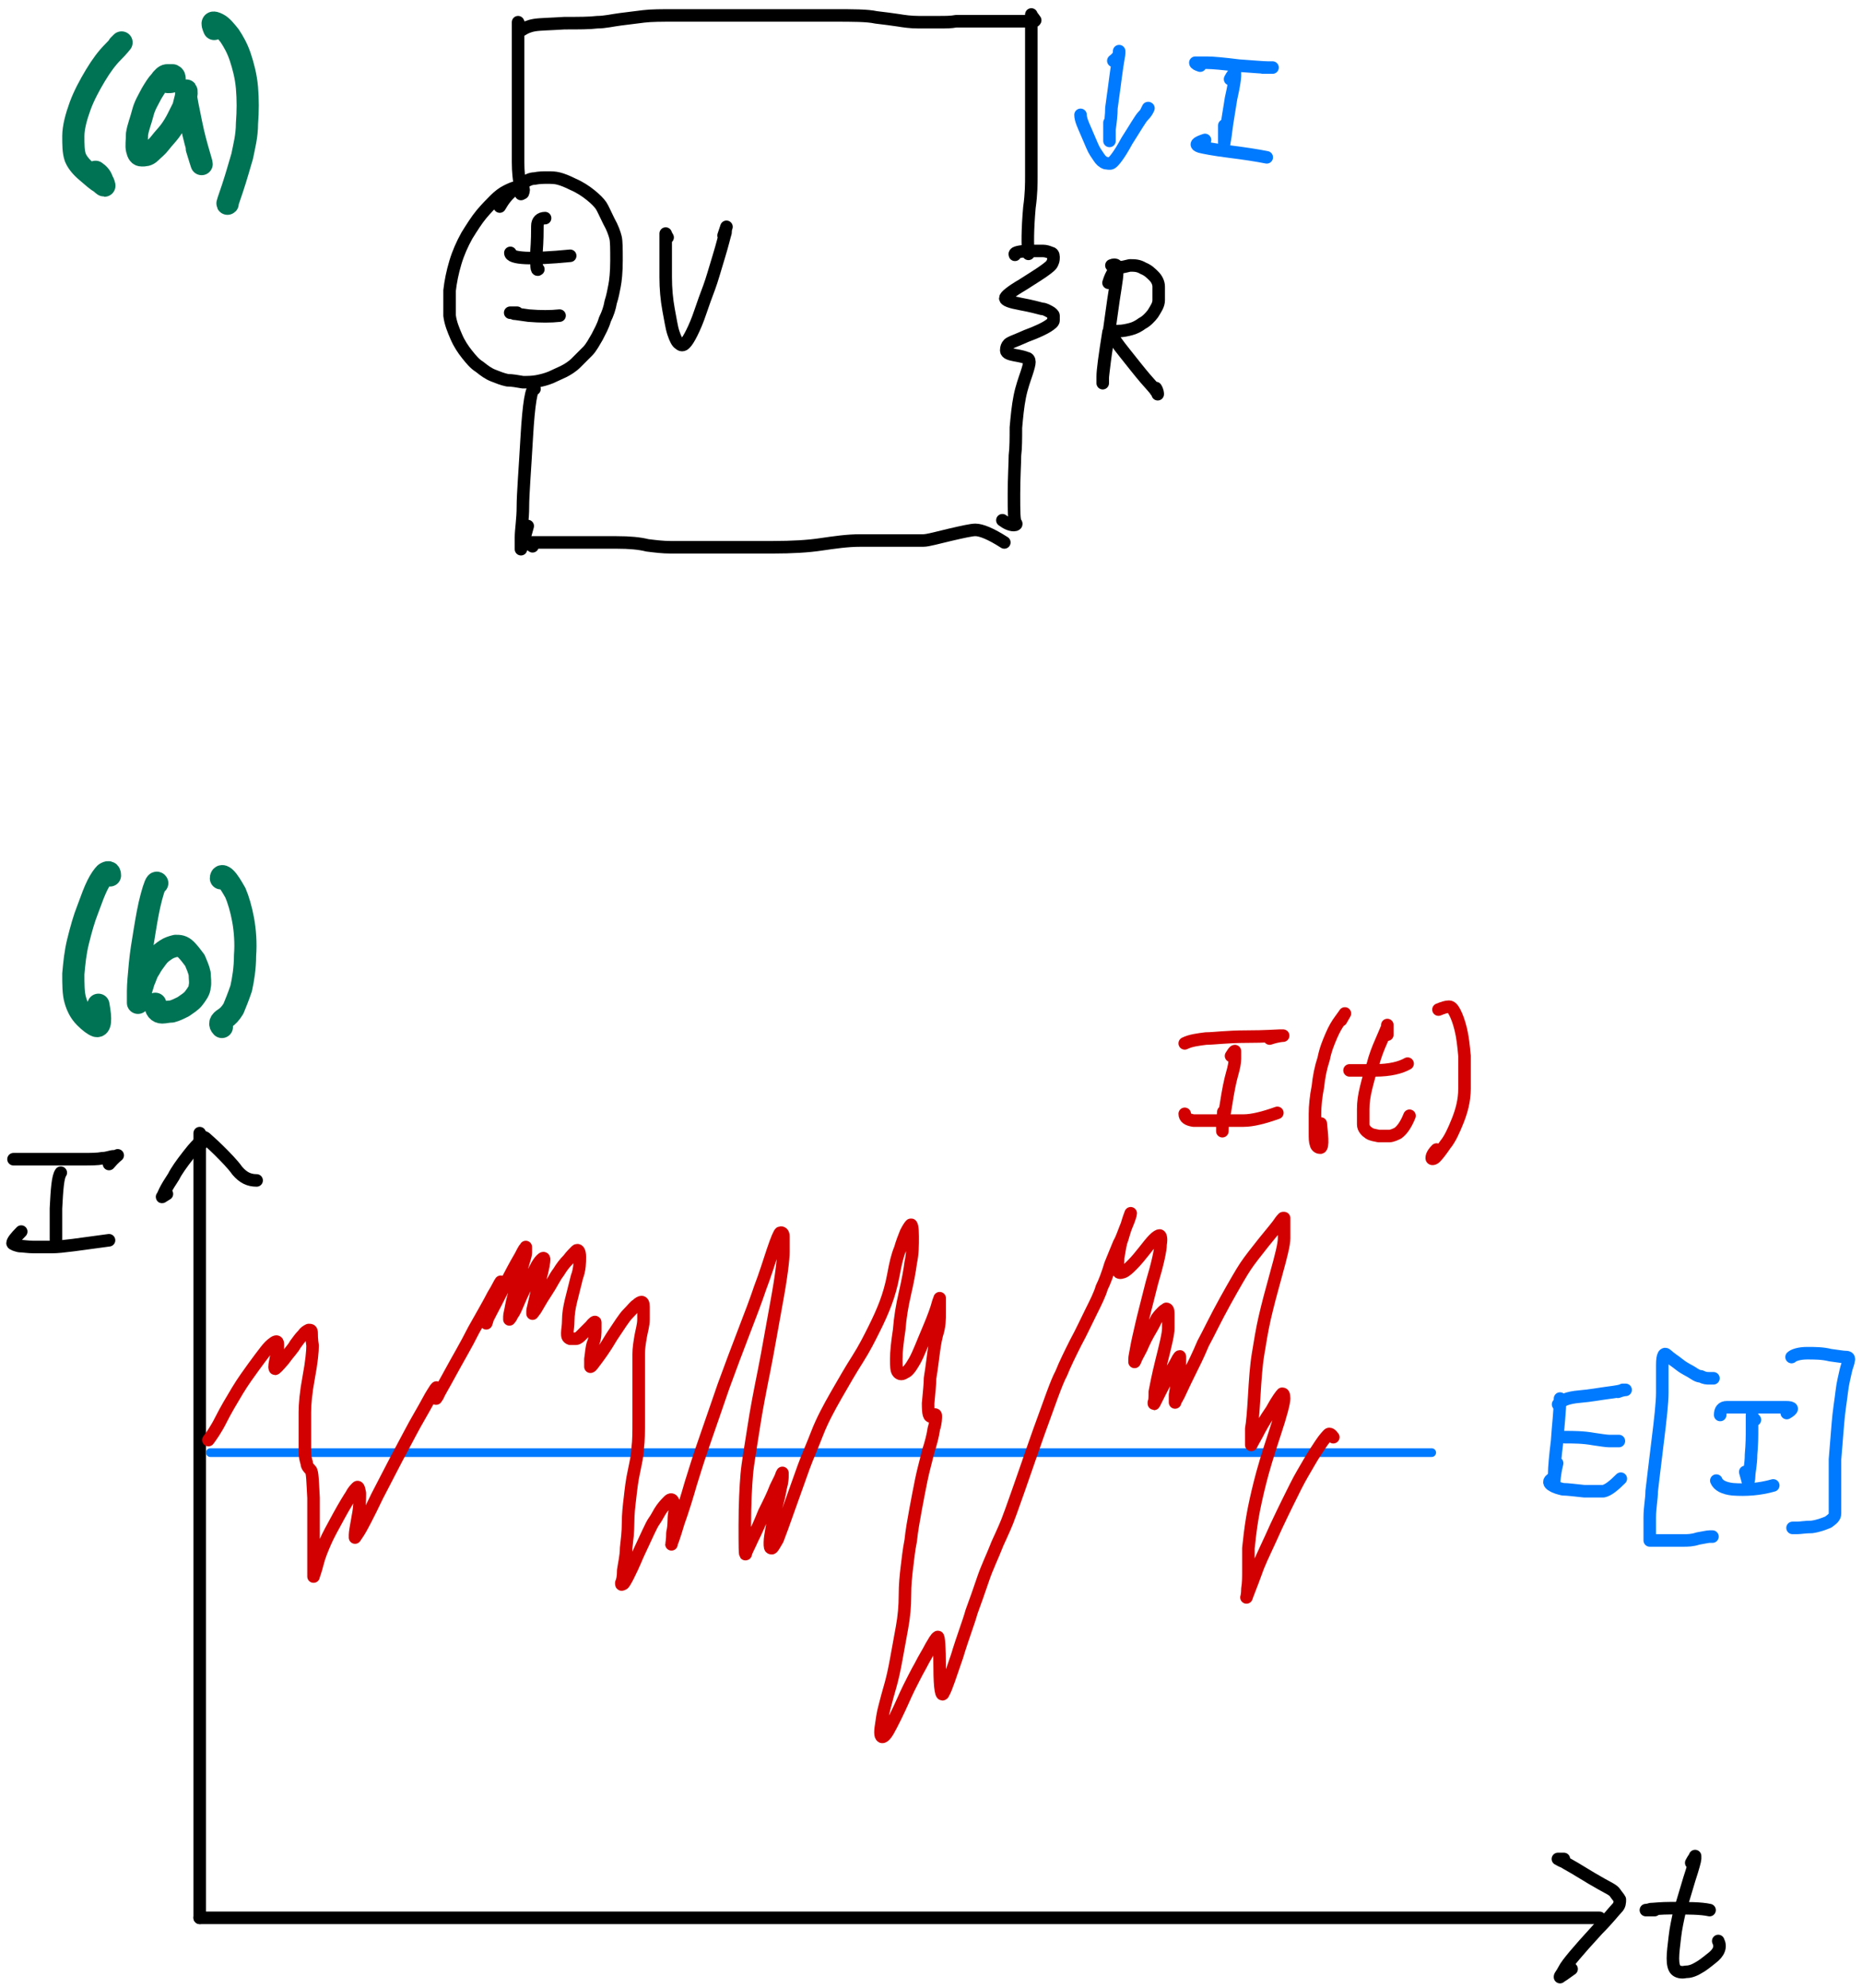<?xml version="1.0" encoding="UTF-8"?>
<svg id="Layer_1" xmlns="http://www.w3.org/2000/svg" width="193" height="206" version="1.1" xmlns:xlink="http://www.w3.org/1999/xlink" viewBox="0 0 193 206">
  <!-- Generator: Adobe Illustrator 29.4.0, SVG Export Plug-In . SVG Version: 2.1.0 Build 152)  -->
  <defs>
    <style>
      .st0 {
        stroke: #007355;
        stroke-width: 2.3px;
      }

      .st0, .st1, .st2, .st3, .st4, .st5 {
        fill: none;
      }

      .st0, .st2, .st3, .st4, .st5 {
        stroke-linecap: round;
        stroke-linejoin: round;
      }

      .st2, .st3, .st4 {
        stroke-width: 1.3px;
      }

      .st2, .st5 {
        stroke: #007aff;
      }

      .st3 {
        stroke: #000;
      }

      .st4 {
        stroke: #d20000;
      }

      .st6 {
        clip-path: url(#clippath);
      }

      .st5 {
        stroke-width: .9px;
      }
    </style>
    <clipPath id="clippath">
      <rect class="st1" x="-138" y="-90.7" width="595.4" height="841.7"/>
    </clipPath>
  </defs>
  <g class="st6">
    <line class="st3" x1="20.7" y1="117.4" x2="20.7" y2="198.7"/>
    <path class="st3" d="M20.6,118.4h.4s0,0,0,0c0,0-.1,0-.3,0-.1,0-.5.4-1.2,1.3-.7.9-1.2,1.6-1.5,2.2-.4.6-.7,1.1-.9,1.5-.2.4-.3.7-.3.6,0,0,.2-.1.5-.3"/>
    <path class="st3" d="M21,118.2c-.1-.4,0-.5.3-.3.2.2.7.6,1.4,1.3.7.7,1.4,1.4,1.9,2.1.6.7,1.2,1,2,1"/>
    <line class="st3" x1="20.7" y1="198.7" x2="165.8" y2="198.7"/>
    <path class="st3" d="M162.1,192.6c-.5,0-.7,0-.6,0,0,0,.3.2.6.3.3.2.9.5,1.7,1s1.5.9,2.2,1.3c.7.4,1.2.6,1.4.9s.4.5.5.7c0,.3,0,.6-.3.9-.3.3-.9,1.1-2,2.2-1.1,1.2-1.9,2.1-2.4,2.7-.5.6-.9,1.1-1.1,1.5-.2.4-.4.6-.4.7s0,0,0,0c.1,0,.5-.3,1.2-.8"/>
    <path class="st3" d="M175.3,193c.2-.4.4-.6.4-.7,0,0,0,0,0,0,0,0,0,.1,0,.3,0,.1-.2.9-.6,2.1-.4,1.3-.7,2.4-1,3.3-.2.9-.4,1.8-.5,2.7-.1.9-.2,1.6-.2,2.2,0,.6.1,1,.3,1.2.2.2.6.3,1,.2.4,0,.8-.1,1.3-.4.4-.2.9-.6,1.4-1,.8-.6,1-1.2.7-1.8"/>
    <path class="st3" d="M171.5,197.9c-.7,0-1,0-.9,0,0,0,.2,0,.5-.1.3,0,1-.1,2.1-.1,1.8,0,3.1,0,4,.2"/>
    <path class="st3" d="M53.9,2.9c-.1-.4-.2-.6-.2-.6,0,0,0,.2,0,.7,0,.5,0,2.7,0,6.5,0,3.9,0,6.3,0,7.3,0,1,.1,1.8.2,2.4,0,.6.1.9.1.9,0,0,0,0,0,0,0,0,0-.2,0-.7"/>
    <path class="st3" d="M54.2,20c.2-.5,0-.7-.5-.6-.4,0-.8.2-1.2.4-.4.2-.8.5-1.2.9-.4.4-.9.9-1.4,1.5-.5.6-1,1.4-1.5,2.2-.5.9-.9,1.8-1.2,2.8-.3,1-.5,2-.6,2.9,0,1,0,1.8,0,2.6.1.8.4,1.5.7,2.2.3.7.7,1.3,1.1,1.8.4.5.8,1,1.3,1.3.5.4.9.7,1.4.9.5.2,1,.4,1.5.5.5,0,1,.1,1.6.2.5,0,1,0,1.5-.1s.9-.2,1.4-.4c.4-.2.9-.4,1.3-.6.4-.2.9-.5,1.3-.9.4-.4.8-.8,1.2-1.2s.7-1,1-1.5c.3-.6.6-1.1.8-1.8.3-.6.5-1.2.6-1.8.2-.6.3-1.2.4-1.7.1-.5.2-1.4.2-2.6,0-1.2,0-2-.1-2.4-.1-.4-.3-1-.7-1.7-.4-.8-.6-1.3-.8-1.6-.2-.3-.6-.7-1.1-1.1-.5-.4-1.1-.8-1.8-1.1-.6-.3-1.1-.5-1.5-.6s-.7-.1-1.2-.1c-.4,0-.8,0-1.3.1-.4,0-.8.2-1.2.5-.4.2-.8.5-1.1.8-.5.4-.9.9-1.3,1.6"/>
    <path class="st3" d="M56.5,22.6c-.5,0-.8.3-.8.8,0,.6,0,1.5-.1,2.8,0,1.3,0,1.9.2,1.7"/>
    <path class="st3" d="M52.9,26.2c0,.6,2.1.7,6.2.3"/>
    <path class="st3" d="M53.6,32.4c-.6,0-.8,0-.7,0,0,0,.2,0,.4.1.2,0,.7.1,1.5.2,1.2.1,2.3.1,3.2,0"/>
    <path class="st3" d="M69.2,24.6c-.1-.2-.2-.3-.2-.4,0,0,0,0,0,.2,0,.2,0,.6,0,1.4,0,.7,0,1.7,0,2.9s.1,2.3.3,3.4c.2,1,.3,1.8.5,2.4.2.6.4,1,.6,1.1.2.2.4.2.6,0,.2-.2.4-.5.7-1.1.3-.6.6-1.3.9-2.2.3-.9.6-1.7.9-2.5.3-.8.6-1.9,1-3.2.4-1.3.6-2.2.7-2.5,0-.4.1-.6.1-.6h0s0,0,0,0c0,0-.1.3-.3.9"/>
    <path class="st3" d="M55.4,40.3c-.3-.2-.6,1.5-.8,5-.2,3.5-.4,5.9-.4,7.2,0,1.3-.2,2.4-.2,3.2,0,.8,0,1.2,0,1.2,0,0,0,0,0,0,0,0,.3-.9.7-2.4"/>
    <path class="st3" d="M54.1,3.1c.3-.2.7-.4,1.3-.5s1.6-.1,3.1-.2c1.5,0,2.6,0,3.4-.1.8,0,1.6-.2,2.4-.3.8-.1,1.6-.2,2.4-.3s1.9-.1,3.2-.1c1.3,0,2.8,0,4.5,0s2.9,0,3.8,0c.9,0,1.8,0,2.8,0,1,0,1.6,0,1.9,0,.3,0,1.5,0,3.5,0,2,0,3.5,0,4.4.2.9.1,1.6.2,2.3.3.6.1,1.3.2,2.1.2.8,0,1.5,0,2.2,0,.6,0,1.2,0,1.7-.1.5,0,1.7,0,3.8,0,2,0,3.2,0,3.6,0s.6,0,.7,0"/>
    <path class="st3" d="M55.2,56.6c-.3-.2-.5-.4-.6-.4,0,0,.2,0,.9,0,.7,0,1.9,0,3.7,0,1.8,0,3.4,0,4.7,0,1.4,0,2.4.1,3.2.3.8.1,1.6.2,2.4.2.8,0,1.9,0,3.2,0,1.3,0,2.4,0,3.2,0,.8,0,2.2,0,4.2,0,2,0,3.7-.1,5-.3,1.4-.2,2.7-.4,4.1-.4,1.4,0,2.7,0,3.9,0,1.2,0,2.1,0,2.6,0,.5,0,1.5-.3,2.8-.6,1.3-.3,2.2-.5,2.6-.5.6,0,1.6.4,3,1.3"/>
    <path class="st3" d="M107.3,2.1c-.2-.3-.4-.5-.4-.6,0,0,0,.5,0,1.6,0,1.1,0,3.3,0,6.6,0,3.2,0,5.3,0,6.1,0,.8,0,1.6,0,2.4s0,1.9-.2,3.3c-.2,2.3-.2,3.9-.1,4.8"/>
    <path class="st3" d="M105.2,26.4c-.1-.2.2-.3,1.1-.4.9,0,1.5,0,1.8,0,.3,0,.6.1.8.2.2,0,.3.2.3.4,0,.2,0,.4-.1.6-.1.3-.4.5-.8.8-.4.3-1.2.8-2.3,1.5-1.2.7-1.8,1.2-1.8,1.4,0,.2.5.4,1.6.6,1.1.2,1.8.4,2.2.5.3,0,.6.2.8.3.2.1.4.3.4.4,0,.2,0,.3,0,.5,0,.2-.3.4-.6.6-.3.2-1.1.6-2.2,1-1.1.5-1.8.7-1.9.9-.1.1-.2.3-.2.6,0,.3.4.4.9.5.6.1,1,.2,1.2.3.2,0,.3.2.3.4,0,.2-.1.6-.3,1.2-.2.6-.5,1.4-.7,2.4-.2,1-.3,2.1-.4,3.2,0,1.1,0,2.1-.1,2.9,0,.8-.1,2.2-.1,4,0,1.8,0,2.8.2,3,.1.1,0,.2-.2.2-.4,0-.8-.2-1.2-.5"/>
    <path class="st3" d="M115.2,27.5c.5-.2.7,0,.6.7,0,.7-.3,2.1-.6,4.4s-.6,3.9-.7,4.8c-.1.9-.2,1.5-.2,1.8,0,.3,0,.5,0,.5h0s0,0,0,0c0,0,0-.3,0-.7,0-.6.2-2.1.6-4.6"/>
    <path class="st3" d="M114.9,29.3c.3-1,.7-1.5,1.1-1.6.3,0,.7-.1,1.1-.2.5,0,.9,0,1.4.3.5.2.8.5,1.1.8.3.3.5.7.5,1.1,0,.4,0,.9,0,1.4,0,.5-.3.9-.6,1.4-.3.4-.7.8-1.1,1-.4.3-.8.5-1.2.6-.4.1-.8.2-1.3.2-.4,0-.6.2-.6.4,0,.2.5.9,1.3,1.9.8,1,1.5,1.9,2.1,2.6.6.7,1,1.1,1.1,1.3.1.1.2.2.2.3s0,0,0,0c0,0,0-.3-.2-.6"/>
    <path class="st2" d="M115.4,6.3c.4-.3.6-.6.6-.8,0-.1,0-.2,0-.2h0s0,.2,0,.2c0,.2-.1.6-.2,1.3-.1.7-.2,1.4-.3,2.2-.1.7-.2,1.5-.3,2.2,0,.7-.1,1.5-.2,2.2,0,.7,0,1.1,0,1.2h0s0,0,0,0c0,0,0-.7,0-1.9"/>
    <path class="st2" d="M112,11.9c0,.5.3,1.1.6,1.8.2.5.4.9.6,1.4.2.5.5.9.7,1.2.2.3.4.5.7.6.2,0,.4.1.6,0s.8-.8,1.6-2.3c.9-1.4,1.4-2.3,1.7-2.6s.4-.5.5-.7c0-.1.1-.1,0-.1,0,0-.1.2-.2.4"/>
    <path class="st2" d="M127.5,8.2c.2-.4.4-.6.5-.7,0,0,0,0,0,0,0,0,0,.2,0,.4,0,.2-.1,1-.4,2.3-.2,1.3-.4,2.4-.5,3.2-.1.9-.2,1.3-.2,1.4,0,0,0,0,0,0,0,0,0-.7,0-1.8"/>
    <path class="st2" d="M124.4,6.8c-.3-.1-.5-.2-.5-.3,0,0,0,0,.1,0,.1,0,.5,0,1.1,0,.6,0,1.7.1,3.3.3,1.5.1,2.5.2,3,.2h.5s0,0,0,0c-.1,0-.4,0-1,0"/>
    <path class="st2" d="M124.9,14.5c-.9.3-1.1.5-.5.7.4.1,1.4.3,3,.5,1.6.2,2.9.4,3.9.6"/>
    <path class="st0" d="M12.3,4.7c.2-.2.3-.3.3-.3h0s0,0,0,0c0,0-.3.4-.9,1-.6.6-1.2,1.4-1.8,2.4s-1.2,2.1-1.6,3.2c-.4,1.1-.7,2.2-.7,3.1,0,.9,0,1.6.2,2.2.2.5.6,1,1.2,1.5.6.5,1,.9,1.4,1.1.3.3.5.4.4.3,0,0,0-.2-.2-.5-.1-.4-.4-.7-.7-.9"/>
    <path class="st0" d="M17.4,8.5c.3,0,.6,0,.7-.3,0-.2,0-.3-.2-.4-.2,0-.4,0-.6,0-.2,0-.5.3-.7.6-.3.3-.6.8-.9,1.3-.3.6-.7,1.2-.9,2s-.5,1.5-.6,2.2c0,.7-.1,1.2,0,1.6s.2.6.5.6c.3,0,.6,0,.9-.3s.7-.6,1-1c.3-.4.7-.8,1-1.2.3-.4.6-.9.8-1.3.2-.4.4-.8.6-1.2.1-.4.2-.8.3-1.2s0-.6,0-.5,0,.3,0,.6c0,.3.2,1.2.5,2.7.3,1.5.6,2.5.8,3.2.2.7.3,1,.3,1.1h0s0,0,0,0c0,0-.2-.6-.5-1.6"/>
    <path class="st0" d="M22.2,3c-.3-.7-.2-.8.4-.5.4.2.8.7,1.2,1.2.4.6.8,1.3,1.1,2.2.3.9.6,2,.7,3.2.1,1.2.1,2.4,0,3.7,0,1.3-.3,2.4-.5,3.4-.3,1-.6,2.1-1,3.3-.4,1.2-.6,1.7-.5,1.6"/>
    <line class="st5" x1="21.8" y1="150.5" x2="148.4" y2="150.5"/>
    <path class="st2" d="M161.7,144.9c0,1.3-.2,2.8-.3,4.4-.2,1.6-.3,2.8-.3,3.3,0,.6,0,.9,0,.9h0s0,0,0,0c0,0,0-.7.3-1.9"/>
    <path class="st2" d="M161.5,145.5c.3-.4,1-.7,2.2-.8,1.2-.1,2.2-.3,3-.4.8-.1,1.4-.2,1.5-.3.2,0,.3,0,.3,0h0s0,0,0,0c0,0-.3,0-.8.2"/>
    <path class="st2" d="M162.2,148.9c.9,0,1.9,0,3,.2.7.1,1.3.2,1.6.2.4,0,.7,0,1,0"/>
    <path class="st2" d="M160.9,153.2c-.4.2-.4.5,0,.7.3.2.7.3,1.1.4.5,0,1.2.1,2.2.2,1,0,1.7,0,2,0,.5-.1,1.1-.6,1.8-1.3"/>
    <path class="st2" d="M177.1,142.8h.5s0,0,0,0-.2,0-.4,0c-.3,0-.5,0-.9-.2-.3,0-.6-.2-.9-.4-.3-.2-.8-.4-1.3-.8-.5-.4-1-.7-1.3-1-.3-.3-.5,0-.5,1s0,1.9,0,2.9c0,1-.2,2.8-.5,5.2-.3,2.5-.5,4.1-.6,5,0,.8-.2,1.7-.2,2.7,0,1,0,1.6,0,1.9,0,.3,0,.4,0,.5,0,0,0,0,.1,0,0,0,.2,0,.5,0s.7,0,1.4,0c.6,0,1.1,0,1.5,0,.4,0,.9,0,1.5-.2.6-.1,1-.2,1.2-.2.2,0,.3,0,.3,0"/>
    <path class="st2" d="M181.9,147.1c-.2-.2-.3-.4-.3-.5,0,0,0,0,0,.2s0,.6,0,1.3c0,.7,0,1.5-.1,2.6,0,1-.2,1.8-.2,2.2,0,.4-.1.6-.1.7,0,0,0,0,0,0,0,0-.1-.4-.3-1.1"/>
    <path class="st2" d="M178.3,146.6c0-.5.2-.8.7-.8.5,0,1.5,0,3,0,1.5,0,2.5,0,3.1,0,.8,0,.8.2.1.6"/>
    <path class="st2" d="M177.9,153.4c.2.5.8.8,1.7.9,1.4.1,2.8,0,4.2-.4"/>
    <path class="st2" d="M185.7,140.6c.2-.2.8-.4,1.6-.4.8,0,1.6,0,2.4.2.8.1,1.3.2,1.6.2.3,0,.4.1.3.4,0,.2-.2.6-.3,1.1-.1.5-.3,1.2-.4,2.1-.1.9-.3,2-.4,3.3-.1,1.3-.2,2.5-.3,3.7,0,1.2,0,2.1,0,2.8,0,.7,0,1.2,0,1.6,0,.4,0,.8,0,1.2,0,.4-.3.6-.7.9-.5.2-1,.4-1.7.5-.7,0-1.2.1-1.5.1-.3,0-.5,0-.5,0"/>
    <path class="st4" d="M21.6,149.2c.3-.4.8-1.1,1.3-2.1.5-1,1.1-2,1.7-3,.6-1,1.2-1.8,1.7-2.5.5-.7.9-1.2,1.2-1.6.3-.4.6-.7.9-.9.3-.2.4-.1.4.2,0,.4,0,.8-.2,1.4-.1.6-.2.9-.1,1.1,0,.1.3-.2.9-.9.5-.7,1-1.2,1.2-1.6.3-.4.5-.7.8-1,.2-.3.4-.4.6-.5.2,0,.3,0,.3.3,0,.2,0,.7.1,1.3,0,.6-.1,1.7-.4,3.3-.3,1.6-.4,2.8-.4,3.6,0,.8,0,1.5,0,2.3,0,.7,0,1.3,0,1.8,0,.5.1.9.2,1.2,0,.3.2.5.4.7.2.2.2,1.2.3,2.9,0,1.7,0,3.4,0,4.9,0,1.5,0,2.4,0,2.7,0,.3,0,.4,0,.5s0,0,0,0c0,0,.2-.5.4-1.3.2-.8.5-1.5.8-2.2s.8-1.6,1.4-2.7c.6-1.1,1.1-1.9,1.3-2.2.2-.4.4-.6.6-.8.1-.1.2,0,.3.6,0,.6,0,1.4-.2,2.4-.2,1.1-.3,1.7-.3,1.9s0,.3,0,.3c0,0,0,0,0,0,0,0,.2-.3.4-.6.2-.3.9-1.6,1.9-3.7,1.1-2.1,1.9-3.7,2.5-4.8.6-1.1,1.2-2.3,1.9-3.5.7-1.2,1.1-2,1.3-2.3.2-.3.3-.5.4-.6s0,0,0,0c0,.1,0,.3,0,.6,0,.3,0,.5,0,.5s0,0,.2-.3c.1-.3.6-1.1,1.3-2.4.7-1.3,1.6-2.8,2.4-4.4.9-1.6,1.6-2.8,2-3.6.5-.8.7-1.3.8-1.4,0-.1,0-.1,0,0,0,0-.1.4-.3.9-.2.5-.4,1.2-.7,1.9-.3.7-.5,1.2-.5,1.3,0,.1,0,.2,0,.2,0,0,0,0,.1-.3,0-.2.6-1.2,1.5-3,.9-1.8,1.5-2.9,1.8-3.4.3-.5.4-.8.5-.9,0-.1.2-.2.2-.3,0,0,0,0,0,0,0,.1,0,.3,0,.6,0,.3-.3,1.1-.7,2.5-.4,1.4-.7,2.4-.8,3-.1.6-.2.9-.2,1.1s0,.2,0,.3c0,0,0,0,0,0,0,0,.2-.2.3-.5.2-.2.4-.7.7-1.4.3-.7.6-1.3.9-1.9.3-.6.6-1.1.8-1.5.2-.4.4-.7.6-.9.2-.2.3-.2.3,0,0,.2-.1.9-.4,2-.3,1.1-.5,1.9-.6,2.4-.1.5-.2.8-.2.9,0,.1,0,.2,0,.3,0,0,0,0,.3-.4.2-.3.5-.9,1.1-1.8s.9-1.6,1.3-2.1c.3-.5.6-.9,1-1.3.3-.4.6-.7.8-.9.2-.2.4,0,.4.6,0,.6,0,1.3-.3,2.1-.2.8-.4,1.6-.6,2.4-.2.8-.3,1.5-.3,2.1s-.1,1-.1,1.3,0,.5.3.6c.2,0,.4,0,.6,0,.2,0,.4-.2.6-.4.2-.2.5-.5.9-.9.3-.4.5-.5.5-.4,0,0,0,.3,0,.7,0,.4,0,.9-.2,1.4s-.2,1.1-.3,1.7c0,.6,0,.8,0,.8.1,0,.3-.3.6-.7.3-.4.9-1.2,1.6-2.4.8-1.2,1.3-2,1.7-2.4.4-.4.7-.8.9-.9.2-.2.4-.3.5-.3.1,0,.2.1.2.5s0,.8,0,1.3c0,.6-.2,1.2-.3,1.8-.1.6-.2,1.2-.2,1.8,0,.5,0,1.6,0,3,0,1.5,0,2.8,0,3.9,0,1.1,0,2.1-.1,2.8,0,.7-.2,1.5-.4,2.5-.2.9-.3,1.8-.4,2.7-.1.8-.2,1.7-.2,2.6s-.1,1.7-.2,2.6c0,.8-.2,1.6-.3,2.3,0,.7-.1,1.1-.2,1.3,0,.2,0,.2.2.1.1,0,.7-1.1,1.5-3,.9-1.9,1.4-3.1,1.7-3.5s.5-.9.8-1.3c.3-.4.5-.6.7-.8.2-.2.4-.2.5.1.1.3.2.7.1,1.2s0,1.2-.2,2c0,.8-.1,1.2-.1,1.2s0,0,0,0c0-.1.3-.8.7-2.2.5-1.4.9-2.7,1.3-4.1.4-1.3.9-2.9,1.5-4.6s1.2-3.5,1.9-5.5c.7-1.9,1.4-3.8,2.1-5.6.7-1.8,1.3-3.4,1.7-4.6.5-1.3.9-2.6,1.3-3.8.4-1.2.7-1.9.8-1.9s.3,0,.3.4c0,.3,0,.8,0,1.6,0,.7-.2,2.5-.7,5.2-.5,2.7-.9,5.1-1.3,7.1-.4,2-.8,4-1.1,6-.3,2-.6,3.6-.7,4.8-.1,1.2-.2,3-.2,5.2,0,2.2,0,3.2.1,3,0-.2.3-.7.7-1.6.4-.8.8-1.7,1.2-2.7.5-1,.9-1.8,1.2-2.6.4-.8.6-1.2.6-1.3,0,0,.1-.2.1-.2s0,0,0,0c0,0,0,.2,0,.3,0,.2,0,.6-.2,1.3-.1.7-.3,1.4-.5,2.1-.2.8-.3,1.4-.4,2-.1.6-.2,1.1-.2,1.5,0,.5,0,.6.2.6.1,0,.3-.4.6-.9.2-.5.6-1.6,1.2-3.3.6-1.7,1.1-3.1,1.5-4.2.4-1.1.9-2.2,1.4-3.5s1.2-2.6,2-4,1.5-2.6,2.2-3.7c.7-1.1,1.2-2.1,1.7-3.1.5-1,.9-1.9,1.2-2.7.3-.8.6-1.8.8-2.9.2-1.1.4-2,.7-2.7.2-.7.4-1.2.6-1.7.2-.4.4-.7.5-.8.1-.1.2.3.2,1.2,0,.9,0,1.8-.2,2.7-.1.8-.3,1.9-.6,3.2-.3,1.3-.5,2.5-.6,3.8-.2,1.3-.3,2.3-.3,3,0,.7,0,1.2.2,1.4.2.2.4.2.7,0,.3-.1.6-.5,1-1.2.4-.7.8-1.8,1.4-3.2s.9-2.3,1-2.7.2-.5.2-.6c0,0,0,0,0,.1,0,.1,0,.6,0,1.3,0,.8,0,1.5-.3,2.4-.2.8-.3,1.6-.4,2.4-.1.8-.2,1.5-.3,2.1,0,.6-.1,1.5-.2,2.6,0,1.1.1,1.5.4,1.3.3-.2.4-.2.4,0,0,.2,0,.7-.2,1.3-.1.7-.3,1.5-.6,2.4-.2.9-.5,1.9-.7,2.9-.2,1-.4,2-.6,3.1-.2,1.1-.4,2.2-.5,3.2-.2,1-.3,2-.4,2.8-.1.8-.2,1.8-.2,2.9,0,1.1-.1,2.2-.3,3.3-.2,1.1-.4,2.2-.6,3.3s-.4,2-.6,2.7c-.2.7-.4,1.4-.6,2.2-.2.7-.3,1.5-.4,2.2s0,1.1.3.9.6-.8,1.2-2,1-2.2,1.4-3c.4-.8.8-1.6,1.2-2.3.4-.8.8-1.4,1.1-2,.3-.5.5-.9.7-1,.1-.1.2,1,.2,3.2,0,2.2.2,3.1.4,2.6.3-.5.7-1.8,1.4-3.8.6-2,1.2-3.5,1.5-4.6.4-1.1.8-2.2,1.2-3.4s1-2.4,1.5-3.7c.6-1.3,1-2.2,1.2-2.8.2-.5.5-1.4.9-2.5.4-1.1,1.1-3.2,2.2-6.3,1.1-3,1.8-5.1,2.3-6,.4-1,.9-2,1.5-3.2.6-1.1,1.1-2.2,1.6-3.2.5-1,.9-1.8,1.1-2.5.3-.6.6-1.4.9-2.4.4-1,.7-1.7.9-2.2.3-.5.5-1.2.8-1.9.3-.7.4-1.1.4-1.2h0c0,0,0,0,0,0,0,0-.2.5-.4,1.2-.3.7-.4,1.3-.6,1.8-.1.4-.2,1-.3,1.6,0,.6-.1,1.1,0,1.3,0,.3.2.3.5.2.3-.1.6-.4,1-.8.4-.4.8-.9,1.2-1.4s.7-.9,1-1.2c.3-.3.5-.4.6-.4.1,0,.2.3.1.9,0,.6-.3,2-.9,4-.5,2-.9,3.5-1.1,4.4-.2.9-.4,1.7-.5,2.3s-.2,1-.2,1.2c0,.2,0,.3,0,.3,0,0,0,0,.1-.2,0-.1.3-.6.6-1.2.3-.7.6-1.3.9-1.8s.5-.9.7-1.3c.2-.3.5-.6.6-.7.2-.2.3-.2.4-.3.1,0,.2.1.2.5,0,.3,0,.8,0,1.5,0,.6-.3,1.8-.7,3.4-.4,1.6-.6,2.7-.7,3.2,0,.5,0,.9-.1,1.1,0,.2,0,.2.1,0,.1-.2.3-.6.6-1.2.3-.6.7-1.3,1.1-2.1.5-.8.7-1.3.8-1.4.1-.1.1-.1.1,0,0,0,0,.3,0,.7,0,.4,0,.9-.2,1.4-.1.6-.2,1.2-.3,1.8,0,.6,0,.9,0,.8,0-.1.2-.4.4-.8s.5-1.1,1-2.1,1-2,1.5-3.2c.6-1.1,1.3-2.6,2.3-4.4,1-1.8,1.7-3,2.1-3.6.4-.6,1.1-1.5,1.9-2.5.9-1.1,1.4-1.7,1.6-2s.3-.4.4-.5c0,0,.1,0,.1,0,0,.1,0,.4,0,.7,0,.3,0,.8,0,1.4,0,.6-.3,1.8-.8,3.6-.5,1.8-.9,3.3-1.2,4.6-.3,1.3-.5,2.6-.7,3.8-.2,1.2-.3,2.7-.4,4.4-.1,1.7-.2,2.8-.3,3.3,0,.5,0,.9,0,1.2,0,.3,0,.5,0,.5,0,0,0,0,0,0,0,0,.2-.4.6-1.1.3-.6.8-1.5,1.5-2.5.6-1.1,1-1.6,1.1-1.7.1,0,.2,0,.2.5,0,.4-.3,1.6-1,3.7-.7,2.1-1.2,3.8-1.5,5s-.6,2.5-.8,3.7c-.2,1.2-.3,2.2-.4,3.1,0,.9,0,1.6,0,2.3,0,.7,0,1.3-.1,1.9,0,.6-.1.9-.1.9s0,0,0,0c0,0,.1-.3.3-.8.2-.5.5-1.3.9-2.4.4-1,1.1-2.4,1.9-4.2.8-1.7,1.5-3.1,2-4.1.5-1,1-1.8,1.4-2.5.4-.7.8-1.3,1.2-1.9.4-.6.7-.9.8-1,.1-.1.3,0,.5.3"/>
    <path class="st4" d="M127.6,109.4c.2-.3.3-.5.4-.5,0,0,0,0,0,.1,0,.1,0,.4,0,.7,0,.4-.1.9-.3,1.6-.2.7-.4,1.7-.6,3-.2,1.3-.4,2.1-.4,2.4,0,.3,0,.5,0,.5h0s0,0,0,0c0,0,0-.7.1-2"/>
    <path class="st4" d="M122.8,108.1c.6-.3,1.4-.4,2.2-.5.8,0,2.2-.2,4.2-.2,2,0,3.1-.1,3.4-.1.3,0,.4,0,.4,0,0,0,0,0,0,0,0,0-.5,0-1.4.3"/>
    <path class="st4" d="M122.8,115.4c0,.4.3.6.9.7.4,0,1.3,0,2.5,0,1.2,0,2.1,0,2.7,0,.9,0,2.1-.3,3.5-.8"/>
    <path class="st4" d="M139,105.7c.3-.5.4-.7.4-.7,0,0,0,0,0,0,0,0-.2.3-.5.7-.3.4-.6.9-.9,1.6-.3.7-.6,1.4-.8,2.4-.3.9-.5,1.9-.6,2.9-.2,1-.3,2-.3,2.8,0,.9,0,1.5,0,2,0,.5,0,.9.1,1.1,0,.2.2.4.4.4.3.1.3-.7.1-2.5"/>
    <path class="st4" d="M143.8,107.2v-1s0,0,0,.1c0,.1-.2.6-.6,1.5s-.7,1.7-.9,2.5c-.3.8-.5,1.6-.7,2.4-.2.8-.3,1.5-.3,2.2,0,.6,0,1.2,0,1.6,0,.4.3.7.6.9.3.2.6.2,1,.3.4,0,.7,0,1.1,0,.3,0,.7-.2.9-.3.4-.3.8-.8,1.2-1.8"/>
    <path class="st4" d="M140.6,110.9c-.6,0-.8,0-.7,0,0,0,.3,0,.6,0,.3,0,1,0,2,0,1.6,0,2.7-.3,3.4-.7"/>
    <path class="st4" d="M149.1,104.6c.5-.2.8-.3,1.1-.3.2,0,.4.2.6.6s.4.9.6,1.7c.2.8.3,1.7.4,2.8,0,1.1,0,2.2,0,3.4,0,1.2-.3,2.3-.7,3.3-.4,1-.8,1.9-1.3,2.5-.4.6-.8,1.1-1,1.3-.2.2-.4.2-.4.1,0-.1,0-.4.5-.9"/>
    <path class="st0" d="M11.4,90.7c0-.4-.2-.4-.5-.2-.2.2-.5.6-.8,1.2-.3.6-.6,1.4-1,2.5-.4,1-.7,2.1-1,3.3-.3,1.2-.4,2.3-.5,3.4,0,1.1,0,2,.2,2.7.2.7.5,1.3,1,1.8.5.5.9.8,1.2.9.4.1.5-.6.2-2.2"/>
    <path class="st0" d="M16.3,91.5c-.1-.2-.3.3-.6,1.4s-.5,2.3-.7,3.5c-.2,1.2-.4,2.4-.5,3.5-.1,1.1-.2,2.1-.2,2.8,0,.7,0,1.1,0,1.2,0,0,0,0,0,0,0,0,0-.3.2-.8.1-.5.3-1,.4-1.4.2-.4.3-.9.6-1.3.2-.4.5-.8.8-1.2.3-.4.6-.6.9-.8.3-.2.6-.3,1-.4.4,0,.7,0,1.1.4.3.3.6.7.9,1.1.2.5.4.9.5,1.4,0,.5.1.9,0,1.3,0,.4-.3.8-.6,1.2s-.7.6-1.1.9c-.4.2-.8.4-1.2.5-.4,0-.7.1-1,.1-.4,0-.7-.3-.7-.9"/>
    <path class="st0" d="M22.9,91c0-.3.2-.3.5,0,.3.3.6.8,1,1.5.3.7.6,1.7.8,2.8.2,1.1.3,2.4.2,3.7,0,1.3-.2,2.5-.4,3.4-.3.9-.6,1.6-.8,2.1-.3.5-.6.8-.9,1-.5.3-.6.6-.3.9"/>
    <path class="st3" d="M6.3,121.5c-.3.4-.4,1.7-.5,3.7,0,2,0,3.1,0,3.3v.2s0,0,0,0c0,0,0-.7,0-2"/>
    <path class="st3" d="M2.1,120.1h-.7s0,0,.1,0h3c1.9,0,3.3,0,4.1,0,.8,0,1.5,0,2-.1.5,0,.9-.2,1.2-.2.3,0,.4-.1.4-.1,0,0,0,0,0,0,0,0-.4.3-.9.9"/>
    <path class="st3" d="M2.2,127.6c-.6.6-.9,1-.9,1.2,0,.1.3.2.7.3.4,0,.9.1,1.5.1.6,0,1.2,0,1.9,0,1,0,2.9-.3,5.9-.7"/>
  </g>
</svg>
